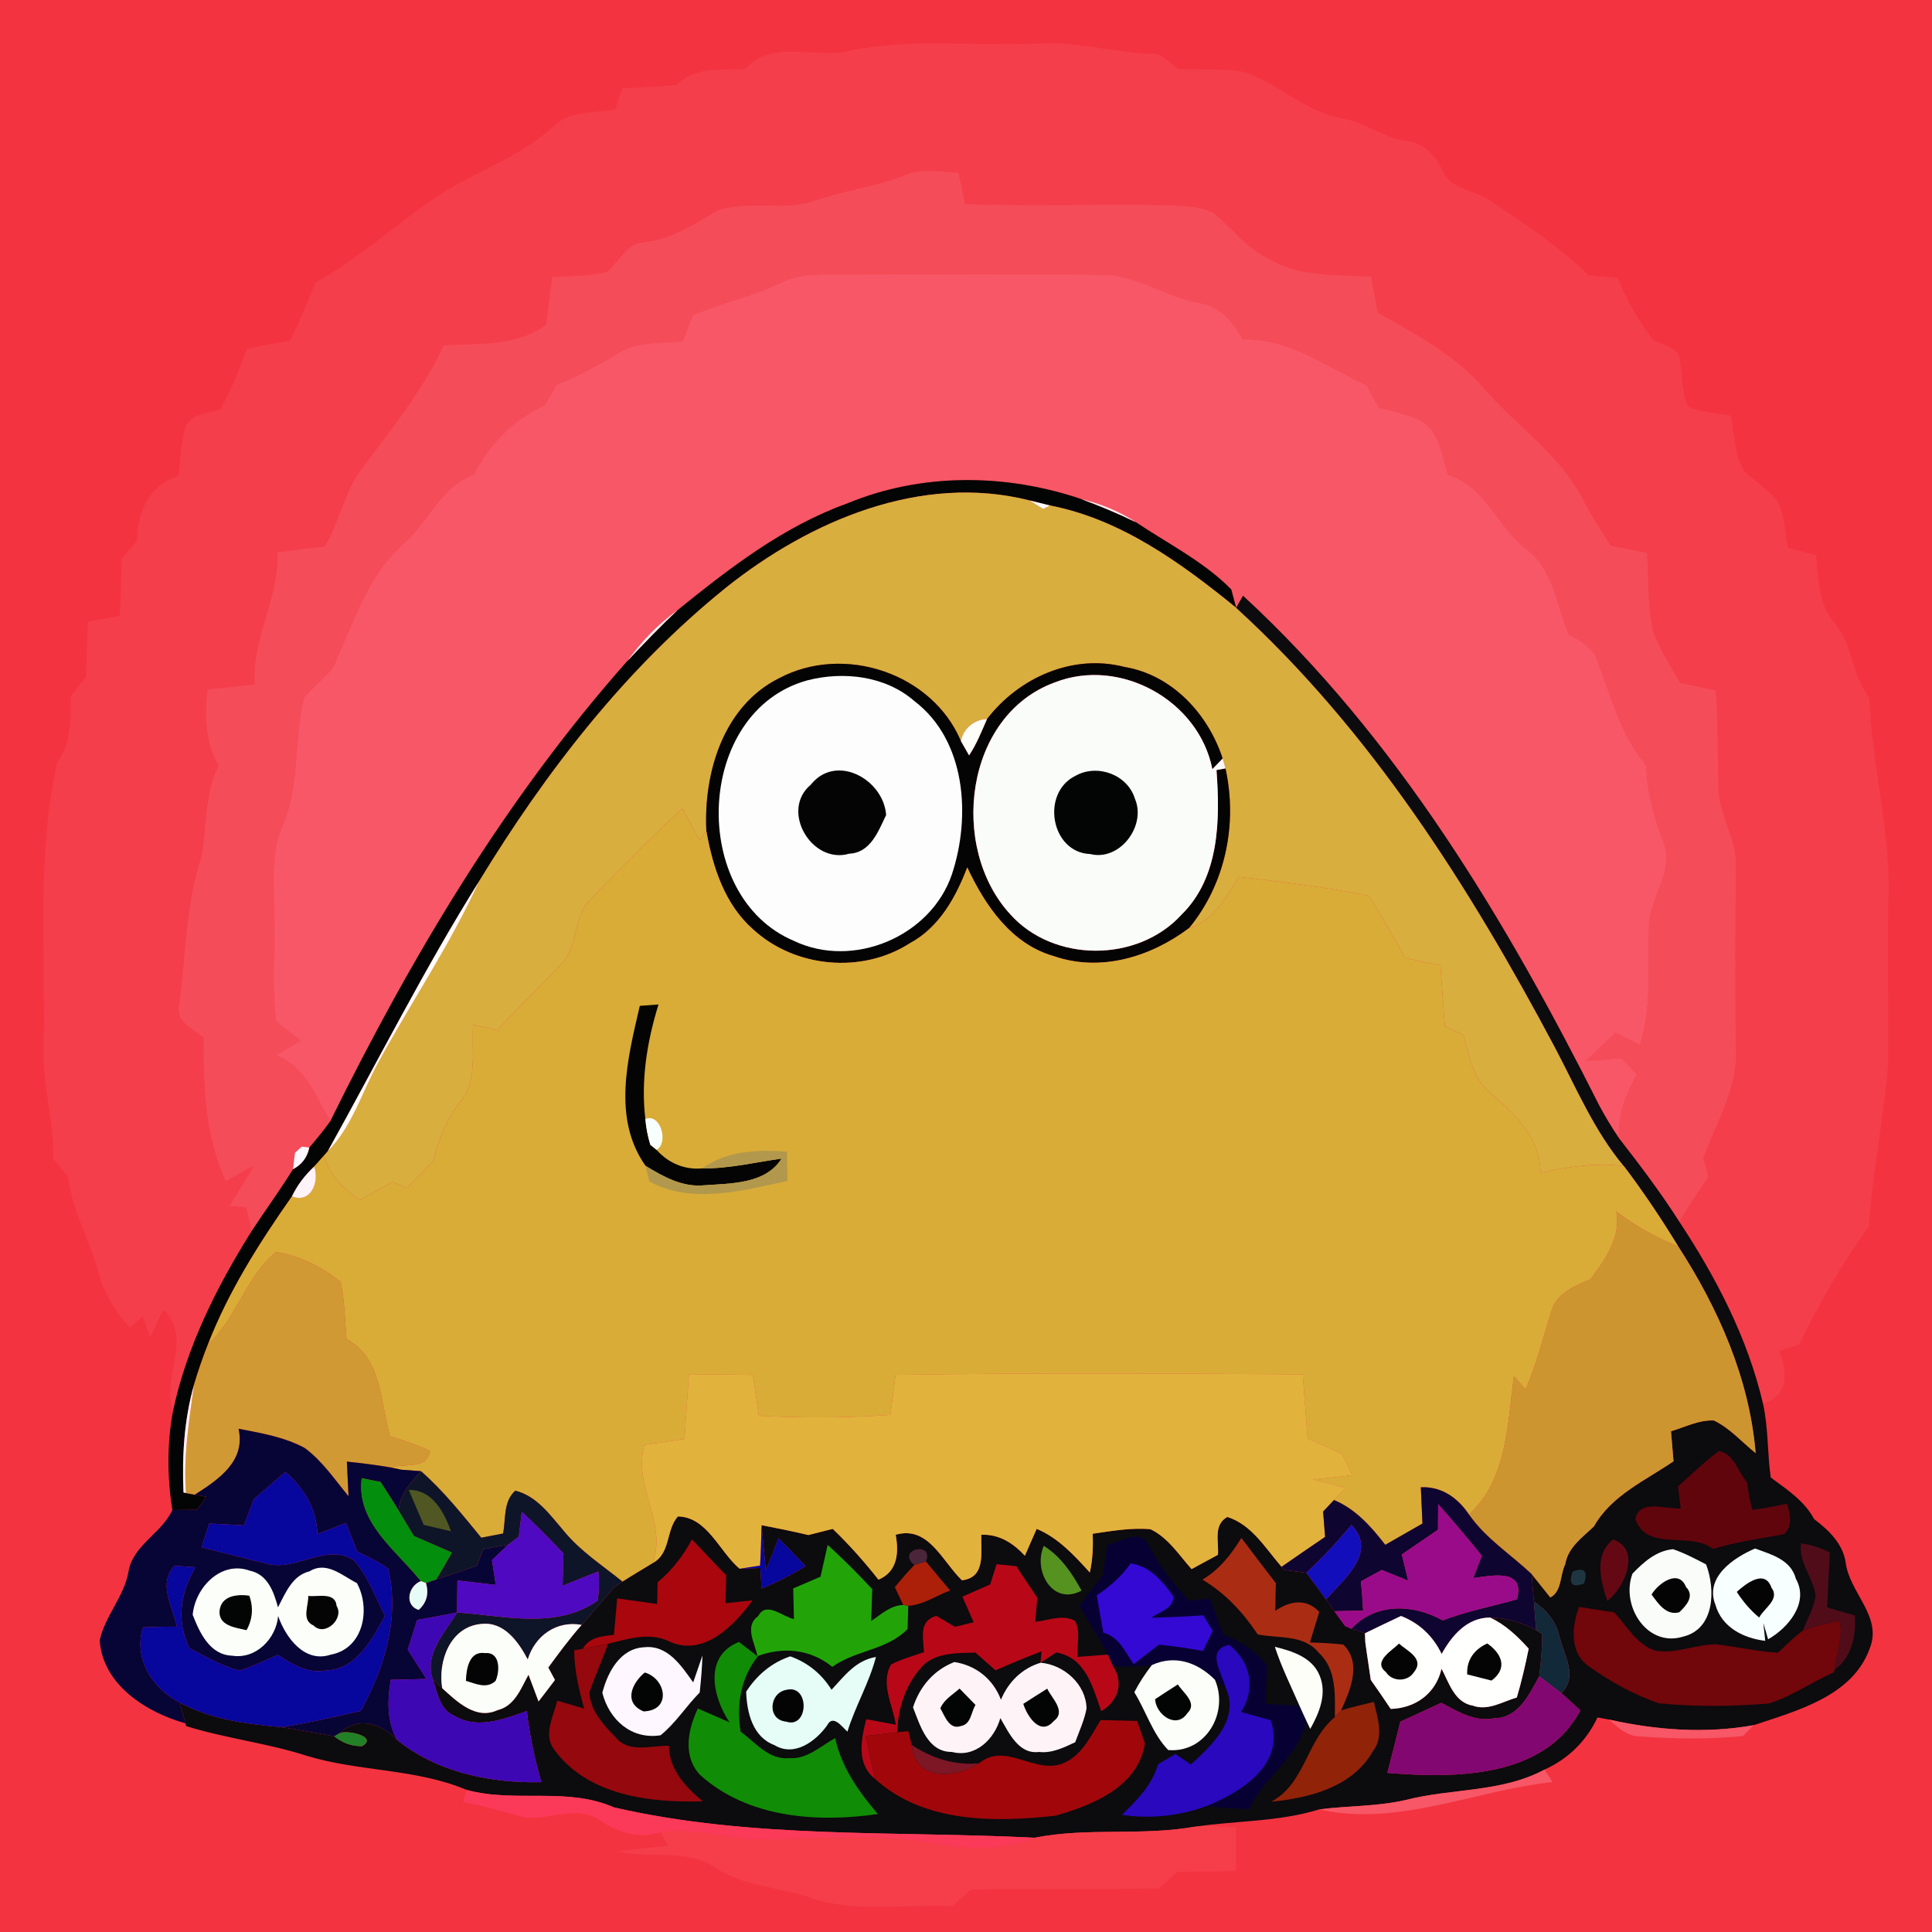 <?xml version="1.0" encoding="UTF-8"?>
<svg xmlns="http://www.w3.org/2000/svg" xmlns:xlink="http://www.w3.org/1999/xlink" width="225pt" height="225pt" viewBox="0 0 225 225" version="1.1">
<g id="surface1">
<rect x="0" y="0" width="225" height="225" style="fill:rgb(95.702%,19.994%,25.098%);fill-opacity:1;stroke:none;"/>
<path style=" stroke:none;fill-rule:nonzero;fill:rgb(96.094%,24.315%,29.417%);fill-opacity:1;" d="M 99 5.91 C 106.238 4.41 113.641 5.43 120.969 5.078 C 125.371 4.789 129.641 6.109 134.02 6.27 C 135.379 6.141 136.219 7.352 137.199 8.039 C 139.762 8.16 142.359 7.93 144.891 8.379 C 148.82 9.75 151.949 12.891 156.078 13.75 C 158.859 14.172 161.109 16.039 163.891 16.441 C 165.898 16.648 167.25 18.238 168.059 19.961 C 168.98 22.172 171.801 22.078 173.551 23.371 C 177.531 26.031 181.539 28.699 185 32.031 C 186.129 32.141 187.262 32.27 188.391 32.391 C 189.422 34.941 190.809 37.328 192.461 39.52 C 193.441 40.148 194.891 40.309 195.52 41.379 C 196.012 43.34 195.691 45.539 196.629 47.371 C 198.18 48.078 199.93 48.102 201.59 48.41 C 201.98 50.559 201.961 52.898 203.102 54.828 C 204.289 55.988 205.719 56.891 206.84 58.129 C 207.91 59.801 207.828 61.891 208.219 63.781 C 209.309 64.07 210.398 64.371 211.5 64.672 C 211.77 67.32 211.691 70.219 213.52 72.371 C 215.762 74.922 215.602 78.578 217.691 81.219 C 217.988 89.199 220.281 97.02 219.91 105.039 C 219.801 111.352 219.949 117.66 219.891 123.969 C 219.352 130.289 218.102 136.531 217.629 142.859 C 214.52 147.168 211.852 151.77 209.551 156.57 C 208.961 156.77 207.77 157.16 207.18 157.359 C 208.262 159.75 208.27 162.582 205.32 163.48 C 203.539 155.832 199.859 148.77 195.559 142.262 C 196.648 140.5 197.77 138.762 198.961 137.059 C 198.82 136.512 198.531 135.41 198.379 134.859 C 199.871 130.648 202.461 126.629 202.16 122 C 202.051 114.98 202.102 107.969 202.16 100.949 C 202.301 97.809 200.281 95.109 200.141 92.02 C 200.012 88.148 200.121 84.27 199.82 80.41 C 198.441 80.121 197.059 79.828 195.691 79.539 C 194.602 77.602 193.352 75.738 192.559 73.66 C 191.859 70.621 192.02 67.469 191.82 64.379 C 190.41 64.102 188.988 63.82 187.578 63.551 C 186.551 61.941 185.539 60.328 184.609 58.66 C 181.988 53.129 176.711 49.699 172.789 45.191 C 169.441 41.301 164.859 38.898 160.461 36.422 C 160.199 35.02 159.941 33.609 159.68 32.211 C 155.691 31.969 151.41 32.301 147.84 30.18 C 145.211 28.949 143.5 26.531 141.27 24.77 C 139.648 23.949 137.762 24.031 136 23.891 C 128.129 23.719 120.27 24.051 112.398 23.75 C 112.141 22.539 111.879 21.328 111.629 20.109 C 109.52 20.051 107.301 19.512 105.301 20.43 C 101.859 21.789 98.16 22.191 94.68 23.43 C 91.059 24.621 87.051 23.238 83.48 24.551 C 80.809 26.109 78.211 27.871 75.051 28.199 C 72.961 28.289 72.129 30.441 70.719 31.641 C 68.629 32.191 66.43 32.129 64.289 32.27 C 64.051 34.121 63.82 35.969 63.609 37.82 C 60.129 40.352 55.73 39.98 51.66 40.211 C 49.301 45.371 45.699 49.801 42.332 54.32 C 40.121 57.051 39.602 60.66 37.82 63.641 C 35.98 63.852 34.141 64.078 32.301 64.328 C 32.52 69.672 29.281 74.352 29.668 79.711 C 27.82 79.898 25.98 80.09 24.141 80.281 C 23.871 83.309 23.832 86.461 25.469 89.16 C 23.77 92.461 24.109 96.211 23.461 99.75 C 21.59 105.309 21.641 111.262 20.859 117.031 C 20.43 119.039 22.469 119.809 23.711 120.852 C 23.648 126.539 23.891 132.301 26.27 137.57 C 27.391 136.961 28.488 136.332 29.602 135.711 C 28.641 137.301 27.68 138.879 26.719 140.469 C 27.211 140.5 28.168 140.57 28.66 140.609 C 28.82 141.301 29.148 142.68 29.309 143.371 C 25.238 149.859 21.738 156.82 20.141 164.371 C 18.75 160.418 22.52 155.91 19.02 152.52 C 18.5 153.59 17.98 154.668 17.469 155.75 C 17.191 154.898 16.918 154.059 16.648 153.23 C 16.148 153.691 15.66 154.16 15.16 154.641 C 13.539 152.77 12.102 150.719 11.5 148.281 C 10.469 144.48 8.391 141 7.93 137.039 C 7.352 136.332 6.762 135.629 6.18 134.93 C 6.332 130.59 4.93 126.391 5.082 122.059 C 5.34 110.961 4.219 99.648 6.668 88.75 C 8.379 86.551 8.18 83.73 8.23 81.102 C 8.82 80.352 9.418 79.602 10.012 78.859 C 10.09 76.699 10.16 74.551 10.23 72.398 C 11.469 72.18 12.699 71.961 13.93 71.738 C 14.051 69.531 14.129 67.309 14.18 65.09 C 14.781 64.371 15.391 63.648 15.988 62.93 C 15.949 59.699 17.43 56.379 20.781 55.461 C 21.031 53.52 21.02 51.52 21.648 49.648 C 22.32 48.059 24.34 48.219 25.699 47.641 C 26.918 45.391 27.91 43.031 28.75 40.621 C 30.441 40.281 32.121 39.961 33.809 39.648 C 34.871 37.43 35.832 35.172 36.762 32.891 C 42.25 29.898 46.77 25.43 52.07 22.141 C 56.289 19.672 61.012 17.949 64.641 14.559 C 66.512 12.809 69.301 13.199 71.641 12.77 C 71.852 12.16 72.262 10.922 72.461 10.301 C 74.582 10.199 76.691 10.078 78.801 9.91 C 80.898 7.699 84.012 8.18 86.781 8.039 C 89.91 4.488 94.961 6.93 99 5.91 "/>
<path style=" stroke:none;fill-rule:nonzero;fill:rgb(96.094%,29.81%,34.911%);fill-opacity:1;" d="M 94.68 23.43 C 98.16 22.191 101.859 21.789 105.301 20.43 C 107.301 19.512 109.52 20.051 111.629 20.109 C 111.879 21.328 112.141 22.539 112.398 23.75 C 120.27 24.051 128.129 23.719 136 23.891 C 137.762 24.031 139.648 23.949 141.27 24.77 C 143.5 26.531 145.211 28.949 147.84 30.18 C 151.41 32.301 155.691 31.969 159.68 32.211 C 159.941 33.609 160.199 35.02 160.461 36.422 C 164.859 38.898 169.441 41.301 172.789 45.191 C 176.711 49.699 181.988 53.129 184.609 58.66 C 185.539 60.328 186.551 61.941 187.578 63.551 C 188.988 63.82 190.41 64.102 191.82 64.379 C 192.02 67.469 191.859 70.621 192.559 73.66 C 193.352 75.738 194.602 77.602 195.691 79.539 C 197.059 79.828 198.441 80.121 199.82 80.41 C 200.121 84.27 200.012 88.148 200.141 92.02 C 200.281 95.109 202.301 97.809 202.16 100.949 C 202.102 107.969 202.051 114.98 202.16 122 C 202.461 126.629 199.871 130.648 198.379 134.859 C 198.531 135.41 198.82 136.512 198.961 137.059 C 197.77 138.762 196.648 140.5 195.559 142.262 C 193.41 138.891 191 135.711 188.551 132.559 C 188.398 129.879 189.371 127.398 190.641 125.102 C 190.031 124.48 189.422 123.859 188.82 123.238 C 187.441 123.352 186.059 123.461 184.68 123.57 C 185.82 122.469 186.98 121.379 188.121 120.281 C 189.07 120.762 190.02 121.23 190.98 121.711 C 192.41 117.262 191.898 112.578 192.039 107.988 C 192.039 104.57 195.09 101.488 193.719 98.039 C 192.609 95.18 191.801 92.219 191.73 89.141 C 188.73 85.648 187.691 81.148 186.039 76.98 C 185.559 75.379 184.039 74.621 182.711 73.871 C 181.301 70.57 180.969 66.461 177.969 64.121 C 174.441 61.539 173.09 56.66 168.641 55.301 C 167.891 53.199 167.77 50.559 165.781 49.18 C 164.199 48.23 162.328 47.969 160.59 47.461 C 160.102 46.578 159.621 45.711 159.129 44.828 C 154.43 42.738 150.16 39.328 144.73 39.531 C 143.609 37.531 142.121 35.609 139.691 35.281 C 135.641 34.59 132.16 31.801 127.949 31.988 C 118.309 31.859 108.66 31.969 99.012 31.961 C 96.309 32.031 93.418 31.648 90.93 32.93 C 87.648 34.539 84.051 35.27 80.691 36.691 C 80.301 37.699 79.898 38.719 79.5 39.738 C 76.988 40 74.25 39.699 72.031 41.102 C 69.719 42.5 67.352 43.801 64.832 44.781 C 64.359 45.602 63.891 46.422 63.41 47.23 C 59.789 48.828 57 51.719 55.199 55.219 C 51.461 56.66 49.98 60.531 47.219 63.109 C 42.789 66.871 41.102 72.691 38.75 77.789 C 37.73 79.012 36.469 79.988 35.43 81.191 C 34.16 86.02 34.949 91.238 32.988 95.922 C 31.371 99.422 31.988 103.34 31.918 107.07 C 32.012 111.012 31.629 114.988 32.16 118.91 C 33.059 119.738 34.051 120.449 35.031 121.18 C 34.059 121.75 33.102 122.34 32.141 122.922 C 35.531 124.121 36.75 127.738 38.48 130.551 C 37.719 131.621 36.879 132.641 36.02 133.641 L 35.141 133.531 L 34.352 134.25 C 34.289 134.73 34.18 135.691 34.121 136.168 C 32.602 138.621 30.898 140.949 29.309 143.371 C 29.148 142.68 28.82 141.301 28.66 140.609 C 28.168 140.57 27.211 140.5 26.719 140.469 C 27.68 138.879 28.641 137.301 29.602 135.711 C 28.488 136.332 27.391 136.961 26.27 137.57 C 23.891 132.301 23.648 126.539 23.711 120.852 C 22.469 119.809 20.43 119.039 20.859 117.031 C 21.641 111.262 21.59 105.309 23.461 99.75 C 24.109 96.211 23.77 92.461 25.469 89.16 C 23.832 86.461 23.871 83.309 24.141 80.281 C 25.98 80.09 27.82 79.898 29.668 79.711 C 29.281 74.352 32.52 69.672 32.301 64.328 C 34.141 64.078 35.98 63.852 37.82 63.641 C 39.602 60.66 40.121 57.051 42.332 54.32 C 45.699 49.801 49.301 45.371 51.66 40.211 C 55.73 39.98 60.129 40.352 63.609 37.82 C 63.82 35.969 64.051 34.121 64.289 32.27 C 66.43 32.129 68.629 32.191 70.719 31.641 C 72.129 30.441 72.961 28.289 75.051 28.199 C 78.211 27.871 80.809 26.109 83.48 24.551 C 87.051 23.238 91.059 24.621 94.68 23.43 "/>
<path style=" stroke:none;fill-rule:nonzero;fill:rgb(96.875%,34.105%,39.989%);fill-opacity:1;" d="M 90.93 32.93 C 93.418 31.648 96.309 32.031 99.012 31.961 C 108.66 31.969 118.309 31.859 127.949 31.988 C 132.16 31.801 135.641 34.59 139.691 35.281 C 142.121 35.609 143.609 37.531 144.73 39.531 C 150.16 39.328 154.43 42.738 159.129 44.828 C 159.621 45.711 160.102 46.578 160.59 47.461 C 162.328 47.969 164.199 48.23 165.781 49.18 C 167.77 50.559 167.891 53.199 168.641 55.301 C 173.09 56.66 174.441 61.539 177.969 64.121 C 180.969 66.461 181.301 70.57 182.711 73.871 C 184.039 74.621 185.559 75.379 186.039 76.98 C 187.691 81.148 188.73 85.648 191.73 89.141 C 191.801 92.219 192.609 95.18 193.719 98.039 C 195.09 101.488 192.039 104.57 192.039 107.988 C 191.898 112.578 192.41 117.262 190.98 121.711 C 190.02 121.23 189.07 120.762 188.121 120.281 C 186.98 121.379 185.82 122.469 184.68 123.57 C 186.059 123.461 187.441 123.352 188.82 123.238 C 189.422 123.859 190.031 124.48 190.641 125.102 C 189.371 127.398 188.398 129.879 188.551 132.559 C 187.719 131.332 186.949 130.059 186.25 128.75 C 175.371 107.148 162.699 85.91 144.762 69.379 L 143.961 70.781 C 143.82 70.25 143.531 69.172 143.391 68.641 C 140.191 65.398 136.051 63.34 132.309 60.828 C 130.359 59.531 128.16 58.66 125.891 58.109 C 117.09 55.129 107.281 55.051 98.648 58.641 C 91.238 61.301 84.969 66.16 78.918 71.051 C 76.629 72.68 74.691 74.719 73.051 76.988 C 58.891 92.961 47.879 111.449 38.48 130.551 C 36.75 127.738 35.531 124.121 32.141 122.922 C 33.102 122.34 34.059 121.75 35.031 121.18 C 34.051 120.449 33.059 119.738 32.16 118.91 C 31.629 114.988 32.012 111.012 31.918 107.07 C 31.988 103.34 31.371 99.422 32.988 95.922 C 34.949 91.238 34.16 86.02 35.43 81.191 C 36.469 79.988 37.73 79.012 38.75 77.789 C 41.102 72.691 42.789 66.871 47.219 63.109 C 49.98 60.531 51.461 56.66 55.199 55.219 C 57 51.719 59.789 48.828 63.41 47.23 C 63.891 46.422 64.359 45.602 64.832 44.781 C 67.352 43.801 69.719 42.5 72.031 41.102 C 74.25 39.699 76.988 40 79.5 39.738 C 79.898 38.719 80.301 37.699 80.691 36.691 C 84.051 35.27 87.648 34.539 90.93 32.93 "/>
<path style=" stroke:none;fill-rule:nonzero;fill:rgb(1.178%,1.961%,1.567%);fill-opacity:1;" d="M 98.648 58.641 C 107.281 55.051 117.09 55.129 125.891 58.109 C 128.07 58.91 130.219 59.809 132.309 60.828 C 136.051 63.34 140.191 65.398 143.391 68.641 C 143.531 69.172 143.82 70.25 143.961 70.781 C 137.559 65.57 130.559 60.48 122.289 58.871 C 121.699 58.719 120.5 58.43 119.898 58.281 C 107.289 55.09 94.309 60.648 84.539 68.449 C 72.879 77.84 63.559 89.898 55.801 102.629 C 49.418 112.828 44.012 123.578 38.168 134.082 L 37.691 134.621 C 37.418 134.93 36.859 135.551 36.59 135.859 C 35.52 136.852 34.629 138.012 34 139.332 C 30.199 144.75 26.621 150.391 24.211 156.59 C 23.609 158.121 23.07 159.668 22.602 161.25 C 21.441 165.332 21.191 169.59 21.371 173.809 L 21.66 173.879 L 22.691 174.07 L 24.051 174.32 C 23.77 174.699 23.211 175.449 22.93 175.832 C 22.211 175.832 20.781 175.852 20.07 175.859 C 19.48 172.059 19.43 168.16 20.141 164.371 C 21.738 156.82 25.238 149.859 29.309 143.371 C 30.898 140.949 32.602 138.621 34.121 136.168 C 35.16 135.621 35.789 134.781 36.02 133.641 C 36.879 132.641 37.719 131.621 38.48 130.551 C 47.879 111.449 58.891 92.961 73.051 76.988 C 74.961 74.969 76.891 72.949 78.918 71.051 C 84.969 66.16 91.238 61.301 98.648 58.641 "/>
<path style=" stroke:none;fill-rule:nonzero;fill:rgb(84.764%,68.164%,24.706%);fill-opacity:1;" d="M 84.539 68.449 C 94.309 60.648 107.289 55.09 119.898 58.281 C 120.301 58.531 121.09 59.02 121.48 59.27 L 122.289 58.871 C 130.559 60.48 137.559 65.57 143.961 70.781 C 159.68 85.121 171.191 103.352 181.102 122 C 183.59 126.711 185.672 131.699 189.129 135.82 C 185.859 135.359 182.59 135.898 179.398 136.582 C 179.398 132.512 176.422 129.77 173.602 127.301 C 171.5 125.66 171.109 122.93 170.43 120.539 C 169.879 120.281 168.801 119.77 168.262 119.512 C 168.078 117.148 167.922 114.801 167.75 112.441 C 166.379 112.148 165.02 111.859 163.648 111.57 C 162.309 109.121 160.898 106.711 159.43 104.328 C 154.43 103.32 149.359 102.711 144.301 102.121 C 142.781 104.48 141.391 107.27 138.461 108.102 C 142.711 102.949 144.148 95.98 142.719 89.488 C 142.641 89.199 142.469 88.629 142.391 88.34 C 140.699 83.148 136.512 78.602 130.961 77.672 C 124.922 76.109 118.648 78.922 114.949 83.738 C 113.48 83.762 112.172 84.852 111.91 86.309 C 108.57 78.391 98.301 74.988 90.77 78.969 C 84.25 82.191 81.93 89.98 82.262 96.781 C 82.059 97.039 81.641 97.57 81.441 97.84 C 80.781 96.609 80.121 95.391 79.469 94.16 C 75.789 97.578 72.25 101.148 68.762 104.77 C 66.641 106.82 67.418 110.352 65.27 112.371 C 62.871 114.941 60.301 117.359 57.941 119.98 C 56.988 119.762 56.051 119.539 55.102 119.32 C 54.879 122.379 55.691 125.918 53.531 128.449 C 51.961 130.441 51.051 132.801 50.441 135.238 C 49.43 136.281 48.41 137.32 47.391 138.352 C 46.809 138.121 46.238 137.891 45.68 137.66 C 44.43 138.352 43.191 139.051 41.949 139.762 C 39.988 138.539 38.418 136.84 37.691 134.621 L 38.168 134.082 C 41.059 131.18 42.168 127.129 44.109 123.641 C 47.961 116.609 52.488 109.941 55.801 102.629 C 63.559 89.898 72.879 77.84 84.539 68.449 "/>
<path style=" stroke:none;fill-rule:nonzero;fill:rgb(99.609%,99.609%,97.264%);fill-opacity:1;" d="M 119.898 58.281 C 120.5 58.43 121.699 58.719 122.289 58.871 L 121.48 59.27 C 121.09 59.02 120.301 58.531 119.898 58.281 "/>
<path style=" stroke:none;fill-rule:nonzero;fill:rgb(99.609%,95.312%,96.875%);fill-opacity:1;" d="M 125.891 58.109 C 128.16 58.66 130.359 59.531 132.309 60.828 C 130.219 59.809 128.07 58.91 125.891 58.109 "/>
<path style=" stroke:none;fill-rule:nonzero;fill:rgb(4.704%,4.315%,5.489%);fill-opacity:1;" d="M 143.961 70.781 L 144.762 69.379 C 162.699 85.91 175.371 107.148 186.25 128.75 C 186.949 130.059 187.719 131.332 188.551 132.559 C 191 135.711 193.41 138.891 195.559 142.262 C 199.859 148.77 203.539 155.832 205.32 163.48 C 205.949 166.301 205.82 169.219 206.219 172.07 C 208.102 173.469 210.129 174.77 211.27 176.91 C 212.969 178.199 214.621 179.762 214.949 181.988 C 215.391 185.488 219.23 188.23 217.762 191.941 C 215.781 197.531 209.301 199.219 204.25 200.91 C 198.648 201.918 192.922 201.5 187.398 200.262 C 187.059 200.199 186.379 200.082 186.039 200.012 C 184.789 202.73 182.609 204.859 179.879 206.082 C 174.891 208.77 169.078 208.25 163.73 209.621 C 160.422 210.391 157 210.289 153.641 210.719 C 148.898 212.191 143.922 212.02 139.059 212.75 C 132.922 213.832 126.629 212.801 120.5 214.02 C 104.148 213.199 87.551 214.18 71.5 210.488 C 66.039 208.07 59.969 210 54.34 208.449 C 48.371 205.93 41.77 206.352 35.629 204.449 C 31.059 202.988 26.262 202.449 21.68 201.02 L 21.59 200.699 C 21.441 200.102 21.121 198.891 20.961 198.289 C 24.59 200.262 28.738 200.789 32.789 201.141 C 34.852 201.449 36.879 201.852 38.93 202.211 C 39.891 202.988 40.969 203.379 42.168 203.359 C 44.102 202.25 40.418 201.418 39.551 201.852 C 41.719 199.809 44.379 200.73 46.238 202.621 C 50.91 206.41 57.148 207.691 63.051 207.551 C 62.262 204.84 61.668 202.07 61.359 199.27 C 58.719 200.18 55.648 201.43 53 199.859 C 51.23 199.199 50.949 197.141 50.41 195.602 L 51.5 196.609 C 53.219 198.16 55.41 200.332 57.941 199.16 C 59.949 198.68 60.66 196.641 61.551 195.031 C 61.941 196.07 62.332 197.109 62.719 198.148 C 63.199 197.531 64.16 196.281 64.629 195.648 C 64.441 195.289 64.051 194.559 63.852 194.199 C 65.09 192.512 66.34 190.809 67.738 189.238 C 69.02 187.82 70.238 186.332 71.52 184.891 L 72.488 184.191 C 73.66 183.441 74.859 182.738 76.039 182.02 C 78.129 180.879 77.539 178.16 78.949 176.602 C 82.379 176.668 83.781 180.719 86.141 182.699 C 86.738 182.668 87.961 182.621 88.559 182.602 C 88.59 183.199 88.648 184.41 88.68 185.012 C 90.469 184.289 92.18 183.398 93.82 182.391 C 92.781 181.289 91.73 180.211 90.668 179.141 C 90.199 180.391 89.699 181.641 89.18 182.871 C 89.031 181.121 88.859 179.371 88.691 177.621 C 90.52 177.969 92.34 178.34 94.148 178.77 C 95.102 178.531 96.039 178.289 96.98 178.051 C 98.898 179.891 100.66 181.879 102.309 183.969 C 104.531 183.02 104.699 180.84 104.309 178.738 C 108.148 177.629 109.738 181.859 112.031 184.039 C 114.84 183.711 114.211 180.789 114.281 178.738 C 116.352 178.648 118 179.711 119.359 181.18 C 119.809 180.129 120.27 179.09 120.73 178.051 C 123.262 179.102 125.109 181.148 126.922 183.129 C 127.25 181.648 127.32 180.129 127.25 178.621 C 129.422 178.301 131.73 177.891 133.98 178.09 C 136.039 179.07 137.301 181.09 138.77 182.738 C 139.789 182.18 140.82 181.629 141.84 181.07 C 141.961 179.531 141.27 177.582 142.941 176.66 C 145.809 177.582 147.379 180.32 149.25 182.469 L 149.602 182.84 C 150.23 182.918 151.512 183.082 152.141 183.168 C 152.922 184.191 153.68 185.219 154.43 186.27 C 154.762 186.719 155.078 187.18 155.398 187.641 C 155.711 188.07 156.34 188.941 156.66 189.371 C 156.84 189.449 157.199 189.602 157.379 189.68 L 158.961 190.211 L 159 191.238 C 159.191 192.711 159.441 194.168 159.641 195.641 C 160.43 196.75 161.199 197.879 161.961 199.02 C 164.852 198.941 167.23 197.211 167.879 194.34 C 168.77 195.988 169.379 198.27 171.531 198.641 C 173.301 199.281 174.988 198.168 176.648 197.691 C 177.199 195.82 177.648 193.91 178.031 192 C 176.73 190.559 175.309 189.199 173.531 188.379 C 175.422 188.43 177.25 188.941 178.898 189.852 L 179.609 190.301 C 179.602 191.949 179.461 193.59 179.262 195.219 C 178.09 197.309 176.852 200.07 174.051 200.102 C 171.781 200.59 169.762 199.32 167.852 198.309 C 166.262 199.039 164.672 199.781 163.078 200.512 C 162.59 202.5 162.09 204.48 161.57 206.469 C 169.379 207.109 179.82 207.141 184.051 199.191 C 183.32 198.512 182.578 197.84 181.828 197.18 C 183.809 195.281 182.141 192.738 181.621 190.609 C 181.219 188.852 180.148 187.5 178.641 186.531 C 178.539 185.461 178.461 184.391 178.379 183.32 C 178.922 184 180.012 185.359 180.551 186.039 C 181.922 185.32 181.66 183.398 182.289 182.168 C 182.602 180.199 184.301 179.039 185.629 177.762 C 187.672 174.141 191.609 172.43 194.898 170.18 C 194.801 169.012 194.699 167.84 194.602 166.68 C 196.238 166.211 197.852 165.34 199.602 165.43 C 201.469 166.32 202.859 167.941 204.461 169.23 C 203.738 160.531 200.121 152.379 195.43 145.129 C 193.48 141.93 191.391 138.809 189.129 135.82 C 185.672 131.699 183.59 126.711 181.102 122 C 171.191 103.352 159.68 85.121 143.961 70.781 "/>
<path style=" stroke:none;fill-rule:nonzero;fill:rgb(99.609%,95.312%,96.875%);fill-opacity:1;" d="M 73.051 76.988 C 74.691 74.719 76.629 72.68 78.918 71.051 C 76.891 72.949 74.961 74.969 73.051 76.988 "/>
<path style=" stroke:none;fill-rule:nonzero;fill:rgb(1.567%,1.567%,1.567%);fill-opacity:1;" d="M 90.77 78.969 C 98.301 74.988 108.57 78.391 111.91 86.309 C 112.148 86.719 112.621 87.551 112.859 87.969 C 113.738 86.66 114.309 85.18 114.949 83.738 C 118.648 78.922 124.922 76.109 130.961 77.672 C 136.512 78.602 140.699 83.148 142.391 88.34 C 142.09 88.648 141.488 89.27 141.191 89.578 C 139.621 81.578 130.461 76.5 122.852 79.469 C 112.309 83.309 110.512 98.699 117.641 106.461 C 122.672 112.121 132.469 112.121 137.57 106.551 C 142.039 102.191 142.102 95.48 141.672 89.68 C 141.93 89.629 142.461 89.539 142.719 89.488 C 144.148 95.98 142.711 102.949 138.461 108.102 C 134.012 111.441 128.191 113.238 122.75 111.359 C 117.781 109.961 114.719 105.449 112.648 101.02 C 111.309 104.52 109.379 108.012 105.961 109.852 C 100.371 113.441 92.59 112.719 87.711 108.238 C 84.41 105.34 83 100.98 82.262 96.781 C 81.93 89.98 84.25 82.191 90.77 78.969 "/>
<path style=" stroke:none;fill-rule:nonzero;fill:rgb(98.827%,99.219%,98.827%);fill-opacity:1;" d="M 94.039 79.23 C 98.25 78.148 103.121 78.711 106.48 81.641 C 112.531 86.238 113.078 95.129 110.859 101.828 C 108.398 109.078 99.359 112.871 92.469 109.578 C 80.18 104.398 80.898 82.828 94.039 79.23 "/>
<path style=" stroke:none;fill-rule:nonzero;fill:rgb(98.047%,98.827%,98.047%);fill-opacity:1;" d="M 122.852 79.469 C 130.461 76.5 139.621 81.578 141.191 89.578 C 141.488 89.27 142.09 88.648 142.391 88.34 C 142.469 88.629 142.641 89.199 142.719 89.488 C 142.461 89.539 141.93 89.629 141.672 89.68 C 142.102 95.48 142.039 102.191 137.57 106.551 C 132.469 112.121 122.672 112.121 117.641 106.461 C 110.512 98.699 112.309 83.309 122.852 79.469 "/>
<path style=" stroke:none;fill-rule:nonzero;fill:rgb(99.609%,99.609%,97.264%);fill-opacity:1;" d="M 111.91 86.309 C 112.172 84.852 113.48 83.762 114.949 83.738 C 114.309 85.18 113.738 86.66 112.859 87.969 C 112.621 87.551 112.148 86.719 111.91 86.309 "/>
<path style=" stroke:none;fill-rule:nonzero;fill:rgb(1.567%,1.567%,1.567%);fill-opacity:1;" d="M 94.418 91.391 C 97.359 87.691 102.891 90.75 103.199 94.91 C 102.289 96.801 101.391 99.309 98.898 99.422 C 94.539 100.699 90.82 94.41 94.418 91.391 "/>
<path style=" stroke:none;fill-rule:nonzero;fill:rgb(1.178%,1.961%,1.567%);fill-opacity:1;" d="M 125.27 90.34 C 127.801 88.93 131.309 90.199 132.172 93.02 C 133.531 96.172 130.41 100.328 126.969 99.461 C 122.379 99.301 121.172 92.328 125.27 90.34 "/>
<path style=" stroke:none;fill-rule:nonzero;fill:rgb(85.156%,67.381%,21.973%);fill-opacity:1;" d="M 68.762 104.77 C 72.25 101.148 75.789 97.578 79.469 94.16 C 80.121 95.391 80.781 96.609 81.441 97.84 C 81.641 97.57 82.059 97.039 82.262 96.781 C 83 100.98 84.41 105.34 87.711 108.238 C 92.59 112.719 100.371 113.441 105.961 109.852 C 109.379 108.012 111.309 104.52 112.648 101.02 C 114.719 105.449 117.781 109.961 122.75 111.359 C 128.191 113.238 134.012 111.441 138.461 108.102 C 141.391 107.27 142.781 104.48 144.301 102.121 C 149.359 102.711 154.43 103.32 159.43 104.328 C 160.898 106.711 162.309 109.121 163.648 111.57 C 165.02 111.859 166.379 112.148 167.75 112.441 C 167.922 114.801 168.078 117.148 168.262 119.512 C 168.801 119.77 169.879 120.281 170.43 120.539 C 171.109 122.93 171.5 125.66 173.602 127.301 C 176.422 129.77 179.398 132.512 179.398 136.582 C 182.59 135.898 185.859 135.359 189.129 135.82 C 191.391 138.809 193.48 141.93 195.43 145.129 C 192.852 144.129 190.43 142.762 188.238 141.082 C 188.801 144.121 186.941 146.641 185.27 148.949 C 183.5 149.762 181.328 150.539 180.711 152.609 C 179.711 155.68 178.98 158.84 177.68 161.809 C 177.34 161.43 176.641 160.66 176.301 160.27 C 175.57 165.82 175.52 172.309 171.078 176.379 C 169.789 174.461 167.891 173.082 165.469 173.211 C 165.531 174.621 165.59 176.02 165.66 177.43 C 164.211 178.25 162.77 179.082 161.328 179.91 C 159.699 177.801 157.879 175.738 155.352 174.691 C 155.801 174.219 156.25 173.762 156.711 173.289 C 155.449 172.961 154.191 172.629 152.941 172.301 C 154.461 172.129 155.98 171.961 157.5 171.801 C 157.102 170.98 156.711 170.16 156.309 169.34 C 154.961 168.73 153.621 168.121 152.281 167.52 C 152.09 165.031 151.91 162.539 151.719 160.059 C 135.922 159.961 120.102 159.879 104.301 160.121 C 104.102 161.668 103.891 163.219 103.699 164.781 C 98.602 165.121 93.488 165.16 88.379 164.879 C 88.148 163.289 87.918 161.711 87.68 160.129 C 85.199 160.082 82.719 160.051 80.23 160.039 C 80.059 162.559 79.891 165.07 79.719 167.582 C 78.16 167.82 76.602 168.051 75.039 168.281 C 73.691 173.082 77.699 177.281 76.039 182.02 C 74.859 182.738 73.66 183.441 72.488 184.191 C 70.16 182.309 67.609 180.668 65.699 178.34 C 64.082 176.469 62.551 174.238 60.012 173.602 C 58.59 174.859 58.918 176.898 58.59 178.59 C 57.961 178.711 56.691 178.961 56.051 179.082 C 53.84 176.391 51.66 173.641 49.031 171.332 C 48.461 171.289 47.309 171.199 46.738 171.16 L 45.488 170.898 C 46.969 170.41 49.781 171.168 50.082 168.98 C 48.582 168.281 47.012 167.75 45.43 167.27 C 44.262 163.32 44.512 158.129 40.352 155.969 C 40.168 153.738 40.129 151.488 39.68 149.301 C 37.52 147.539 34.898 146.25 32.141 145.809 C 28.621 148.73 27.551 153.512 24.211 156.59 C 26.621 150.391 30.199 144.75 34 139.332 C 36.23 140.211 37.23 137.602 36.59 135.859 C 36.859 135.551 37.418 134.93 37.691 134.621 C 38.418 136.84 39.988 138.539 41.949 139.762 C 43.191 139.051 44.43 138.352 45.68 137.66 C 46.238 137.891 46.809 138.121 47.391 138.352 C 48.41 137.32 49.43 136.281 50.441 135.238 C 51.051 132.801 51.961 130.441 53.531 128.449 C 55.691 125.918 54.879 122.379 55.102 119.32 C 56.051 119.539 56.988 119.762 57.941 119.98 C 60.301 117.359 62.871 114.941 65.27 112.371 C 67.418 110.352 66.641 106.82 68.762 104.77 "/>
<path style=" stroke:none;fill-rule:nonzero;fill:rgb(99.609%,99.609%,97.264%);fill-opacity:1;" d="M 38.168 134.082 C 44.012 123.578 49.418 112.828 55.801 102.629 C 52.488 109.941 47.961 116.609 44.109 123.641 C 42.168 127.129 41.059 131.18 38.168 134.082 "/>
<path style=" stroke:none;fill-rule:nonzero;fill:rgb(1.567%,1.567%,1.567%);fill-opacity:1;" d="M 74.512 117.141 C 75.051 117.102 76.148 117.02 76.691 116.98 C 75.352 121.289 74.621 125.82 75.16 130.332 C 75.238 131.34 75.441 132.34 75.738 133.32 C 75.918 133.469 76.281 133.762 76.461 133.91 C 77.82 135.441 79.719 136.262 81.781 136.07 C 84.898 136.109 87.941 135.359 91.02 134.93 C 89.148 137.918 85.109 137.809 82 138.039 C 79.48 138.289 77.238 137.031 75.18 135.77 C 71.262 130.238 73.109 123.191 74.512 117.141 "/>
<path style=" stroke:none;fill-rule:nonzero;fill:rgb(96.875%,100%,100%);fill-opacity:1;" d="M 75.16 130.332 C 76.879 129.559 77.93 133.051 76.461 133.91 C 76.281 133.762 75.918 133.469 75.738 133.32 C 75.441 132.34 75.238 131.34 75.16 130.332 "/>
<path style=" stroke:none;fill-rule:nonzero;fill:rgb(99.609%,96.875%,100%);fill-opacity:1;" d="M 34.352 134.25 L 35.141 133.531 L 36.02 133.641 C 35.789 134.781 35.16 135.621 34.121 136.168 C 34.18 135.691 34.289 134.73 34.352 134.25 "/>
<path style=" stroke:none;fill-rule:nonzero;fill:rgb(69.727%,59.569%,29.81%);fill-opacity:1;" d="M 81.781 136.07 C 84.629 133.988 88.27 133.879 91.648 134.121 C 91.668 135.25 91.691 136.391 91.719 137.539 C 86.539 138.641 80.539 140.301 75.629 137.59 C 75.52 137.129 75.289 136.219 75.18 135.77 C 77.238 137.031 79.48 138.289 82 138.039 C 85.109 137.809 89.148 137.918 91.02 134.93 C 87.941 135.359 84.898 136.109 81.781 136.07 "/>
<path style=" stroke:none;fill-rule:nonzero;fill:rgb(99.609%,95.312%,96.875%);fill-opacity:1;" d="M 34 139.332 C 34.629 138.012 35.52 136.852 36.59 135.859 C 37.23 137.602 36.23 140.211 34 139.332 "/>
<path style=" stroke:none;fill-rule:nonzero;fill:rgb(80.469%,58.397%,18.822%);fill-opacity:1;" d="M 188.238 141.082 C 190.43 142.762 192.852 144.129 195.43 145.129 C 200.121 152.379 203.738 160.531 204.461 169.23 C 202.859 167.941 201.469 166.32 199.602 165.43 C 197.852 165.34 196.238 166.211 194.602 166.68 C 194.699 167.84 194.801 169.012 194.898 170.18 C 191.609 172.43 187.672 174.141 185.629 177.762 C 184.301 179.039 182.602 180.199 182.289 182.168 C 181.66 183.398 181.922 185.32 180.551 186.039 C 180.012 185.359 178.922 184 178.379 183.32 C 175.93 181.012 173.031 179.18 171.078 176.379 C 175.52 172.309 175.57 165.82 176.301 160.27 C 176.641 160.66 177.34 161.43 177.68 161.809 C 178.98 158.84 179.711 155.68 180.711 152.609 C 181.328 150.539 183.5 149.762 185.27 148.949 C 186.941 146.641 188.801 144.121 188.238 141.082 "/>
<path style=" stroke:none;fill-rule:nonzero;fill:rgb(82.031%,59.959%,19.994%);fill-opacity:1;" d="M 24.211 156.59 C 27.551 153.512 28.621 148.73 32.141 145.809 C 34.898 146.25 37.52 147.539 39.68 149.301 C 40.129 151.488 40.168 153.738 40.352 155.969 C 44.512 158.129 44.262 163.32 45.43 167.27 C 47.012 167.75 48.582 168.281 50.082 168.98 C 49.781 171.168 46.969 170.41 45.488 170.898 C 43.801 170.602 42.102 170.398 40.398 170.219 C 40.449 171.23 40.539 173.238 40.59 174.25 C 38.98 172.309 37.551 170.16 35.5 168.641 C 33.121 167.352 30.41 166.898 27.781 166.391 C 28.629 170.18 25.469 172.289 22.691 174.07 L 21.66 173.879 C 21.34 169.641 22.02 165.43 22.602 161.25 C 23.07 159.668 23.609 158.121 24.211 156.59 "/>
<path style=" stroke:none;fill-rule:nonzero;fill:rgb(88.281%,70.117%,23.926%);fill-opacity:1;" d="M 80.23 160.039 C 82.719 160.051 85.199 160.082 87.68 160.129 C 87.918 161.711 88.148 163.289 88.379 164.879 C 93.488 165.16 98.602 165.121 103.699 164.781 C 103.891 163.219 104.102 161.668 104.301 160.121 C 120.102 159.879 135.922 159.961 151.719 160.059 C 151.91 162.539 152.09 165.031 152.281 167.52 C 153.621 168.121 154.961 168.73 156.309 169.34 C 156.711 170.16 157.102 170.98 157.5 171.801 C 155.98 171.961 154.461 172.129 152.941 172.301 C 154.191 172.629 155.449 172.961 156.711 173.289 C 156.25 173.762 155.801 174.219 155.352 174.691 C 155.039 175.031 154.41 175.699 154.09 176.039 C 154.148 176.781 154.262 178.25 154.32 178.988 C 152.629 180.148 150.93 181.289 149.25 182.469 C 147.379 180.32 145.809 177.582 142.941 176.66 C 141.27 177.582 141.961 179.531 141.84 181.07 C 140.82 181.629 139.789 182.18 138.77 182.738 C 137.301 181.09 136.039 179.07 133.98 178.09 C 131.73 177.891 129.422 178.301 127.25 178.621 C 127.32 180.129 127.25 181.648 126.922 183.129 C 125.109 181.148 123.262 179.102 120.73 178.051 C 120.27 179.09 119.809 180.129 119.359 181.18 C 118 179.711 116.352 178.648 114.281 178.738 C 114.211 180.789 114.84 183.711 112.031 184.039 C 109.738 181.859 108.148 177.629 104.309 178.738 C 104.699 180.84 104.531 183.02 102.309 183.969 C 100.66 181.879 98.898 179.891 96.98 178.051 C 96.039 178.289 95.102 178.531 94.148 178.77 C 92.34 178.34 90.52 177.969 88.691 177.621 C 88.648 179.191 88.621 180.762 88.52 182.332 C 87.918 182.418 86.73 182.609 86.141 182.699 C 83.781 180.719 82.379 176.668 78.949 176.602 C 77.539 178.16 78.129 180.879 76.039 182.02 C 77.699 177.281 73.691 173.082 75.039 168.281 C 76.602 168.051 78.16 167.82 79.719 167.582 C 79.891 165.07 80.059 162.559 80.23 160.039 "/>
<path style=" stroke:none;fill-rule:nonzero;fill:rgb(99.609%,95.312%,96.875%);fill-opacity:1;" d="M 21.371 173.809 C 21.191 169.59 21.441 165.332 22.602 161.25 C 22.02 165.43 21.34 169.641 21.66 173.879 L 21.371 173.809 "/>
<path style=" stroke:none;fill-rule:nonzero;fill:rgb(2.745%,1.961%,20.776%);fill-opacity:1;" d="M 27.781 166.391 C 30.41 166.898 33.121 167.352 35.5 168.641 C 37.551 170.16 38.98 172.309 40.59 174.25 C 40.539 173.238 40.449 171.23 40.398 170.219 C 42.102 170.398 43.801 170.602 45.488 170.898 L 46.738 171.16 C 47.309 171.199 48.461 171.289 49.031 171.332 C 47.84 172.648 46.539 174.02 46.43 175.91 C 45.75 174.789 45.031 173.691 44.32 172.59 C 43.77 172.48 42.68 172.262 42.129 172.148 C 41.449 177.32 46.168 180.539 49.012 184.141 C 47.57 184.68 47.031 186.93 48.762 187.488 C 49.691 186.648 49.969 185.602 49.602 184.352 L 50.832 183.93 C 52.391 183.41 53.961 182.891 55.52 182.352 C 55.711 181.871 56.102 180.91 56.289 180.418 C 57.012 180.289 58.461 180.02 59.18 179.891 C 58.711 180.34 57.77 181.238 57.301 181.691 C 57.41 182.41 57.629 183.859 57.738 184.582 C 56.25 184.398 54.762 184.23 53.27 184.059 C 53.262 185.301 53.25 186.551 53.23 187.789 C 51.68 188.102 50.129 188.391 48.582 188.66 C 48.219 189.809 47.852 190.961 47.488 192.121 C 48.211 193.25 48.941 194.379 49.66 195.52 C 48.281 195.582 46.891 195.609 45.512 195.629 C 45.109 197.988 45.039 200.461 46.238 202.621 C 44.379 200.73 41.719 199.809 39.551 201.852 L 38.93 202.211 C 36.879 201.852 34.852 201.449 32.789 201.141 C 35.891 200.648 38.961 199.949 42.012 199.25 C 44.801 194.23 46.559 188.398 45.219 182.711 C 44.121 181.859 42.832 181.309 41.59 180.691 C 41.168 179.582 40.73 178.461 40.289 177.359 C 39.18 177.789 38.082 178.219 36.969 178.66 C 36.871 175.738 35.418 173.301 33.23 171.43 C 32.012 172.48 30.789 173.531 29.57 174.582 C 29.18 175.602 28.801 176.629 28.418 177.648 C 27.059 177.582 25.711 177.5 24.359 177.43 C 24.141 178.121 23.711 179.512 23.488 180.199 C 25.988 180.832 28.48 181.488 31 182.082 C 34.449 183.109 37.969 179.582 41.23 181.719 C 42.879 183.59 43.711 185.988 44.832 188.168 C 43.352 190.891 41.559 194.379 38.031 194.531 C 35.898 194.961 34.051 193.852 32.359 192.719 C 30.891 193.379 29.43 194.07 27.891 194.551 C 25.809 194.051 23.969 192.91 22.082 191.961 C 20.488 188.809 21 185.469 22.77 182.52 C 21.961 182.461 21.141 182.41 20.332 182.352 C 18.34 184.418 20.141 187.141 20.602 189.441 C 19.289 189.43 17.98 189.488 16.66 189.52 C 15.5 193.141 17.762 196.668 20.961 198.289 C 21.121 198.891 21.441 200.102 21.59 200.699 C 17.051 199.418 11.969 196.238 11.609 191.039 C 12.23 188.18 14.449 185.961 14.961 183.039 C 15.48 179.93 18.809 178.609 20.07 175.859 C 20.781 175.852 22.211 175.832 22.93 175.832 C 23.211 175.449 23.77 174.699 24.051 174.32 L 22.691 174.07 C 25.469 172.289 28.629 170.18 27.781 166.391 "/>
<path style=" stroke:none;fill-rule:nonzero;fill:rgb(38.036%,1.961%,4.704%);fill-opacity:1;" d="M 195.422 173.109 C 196.988 171.719 198.488 170.238 200.18 168.988 C 201.941 169.289 202.422 171.449 203.469 172.648 C 203.602 173.73 203.801 174.789 204.059 175.84 C 205.422 175.68 206.762 175.398 208.102 175.129 C 208.488 176.301 208.809 177.691 207.781 178.66 C 205.02 179.219 202.199 179.531 199.512 180.391 C 196.809 178.289 191.82 180.762 190.461 176.93 C 190.859 174.531 194.07 175.781 195.73 175.68 C 195.629 174.82 195.52 173.969 195.422 173.109 "/>
<path style=" stroke:none;fill-rule:nonzero;fill:rgb(2.745%,2.353%,61.522%);fill-opacity:1;" d="M 29.57 174.582 C 30.789 173.531 32.012 172.48 33.23 171.43 C 35.418 173.301 36.871 175.738 36.969 178.66 C 38.082 178.219 39.18 177.789 40.289 177.359 C 40.73 178.461 41.168 179.582 41.59 180.691 C 42.832 181.309 44.121 181.859 45.219 182.711 C 46.559 188.398 44.801 194.23 42.012 199.25 C 38.961 199.949 35.891 200.648 32.789 201.141 C 28.738 200.789 24.59 200.262 20.961 198.289 C 17.762 196.668 15.5 193.141 16.66 189.52 C 17.98 189.488 19.289 189.43 20.602 189.441 C 20.141 187.141 18.34 184.418 20.332 182.352 C 21.141 182.41 21.961 182.461 22.77 182.52 C 21 185.469 20.488 188.809 22.082 191.961 C 23.969 192.91 25.809 194.051 27.891 194.551 C 29.43 194.07 30.891 193.379 32.359 192.719 C 34.051 193.852 35.898 194.961 38.031 194.531 C 41.559 194.379 43.352 190.891 44.832 188.168 C 43.711 185.988 42.879 183.59 41.23 181.719 C 37.969 179.582 34.449 183.109 31 182.082 C 28.48 181.488 25.988 180.832 23.488 180.199 C 23.711 179.512 24.141 178.121 24.359 177.43 C 25.711 177.5 27.059 177.582 28.418 177.648 C 28.801 176.629 29.18 175.602 29.57 174.582 "/>
<path style=" stroke:none;fill-rule:nonzero;fill:rgb(1.567%,55.664%,5.099%);fill-opacity:1;" d="M 42.129 172.148 C 42.68 172.262 43.77 172.48 44.32 172.59 C 45.031 173.691 45.75 174.789 46.43 175.91 C 47.02 176.898 47.609 177.879 48.211 178.871 C 49.691 179.512 51.168 180.148 52.648 180.801 C 52.059 181.859 51.449 182.898 50.832 183.93 L 49.602 184.352 L 49.012 184.141 C 46.168 180.539 41.449 177.32 42.129 172.148 "/>
<path style=" stroke:none;fill-rule:nonzero;fill:rgb(5.489%,8.228%,15.697%);fill-opacity:1;" d="M 49.031 171.332 C 51.66 173.641 53.84 176.391 56.051 179.082 C 56.691 178.961 57.961 178.711 58.59 178.59 C 58.918 176.898 58.59 174.859 60.012 173.602 C 62.551 174.238 64.082 176.469 65.699 178.34 C 67.609 180.668 70.16 182.309 72.488 184.191 L 71.52 184.891 C 70.238 186.332 69.02 187.82 67.738 189.238 C 64.82 188.699 62.309 190.488 61.461 193.262 C 60.371 191.199 58.691 188.801 56.02 189.129 C 52.418 189.461 50.98 193.48 51.5 196.609 L 50.41 195.602 C 49.352 192.621 51.84 190.148 53.23 187.789 C 58.668 188.148 64.73 189.809 69.59 186.418 C 69.781 185.301 69.809 184.16 69.68 183.012 C 68.289 183.551 66.91 184.121 65.52 184.68 C 65.551 183.43 65.582 182.168 65.621 180.918 C 64.059 179.25 62.449 177.621 60.77 176.07 C 60.68 176.789 60.5 178.238 60.418 178.961 C 60.109 179.191 59.488 179.66 59.18 179.891 C 58.461 180.02 57.012 180.289 56.289 180.418 C 56.102 180.91 55.711 181.871 55.52 182.352 C 53.961 182.891 52.391 183.41 50.832 183.93 C 51.449 182.898 52.059 181.859 52.648 180.801 C 51.168 180.148 49.691 179.512 48.211 178.871 C 47.609 177.879 47.02 176.898 46.43 175.91 C 46.539 174.02 47.84 172.648 49.031 171.332 "/>
<path style=" stroke:none;fill-rule:nonzero;fill:rgb(31.372%,34.105%,13.33%);fill-opacity:1;" d="M 47.609 173.512 C 50.391 173.5 51.699 176.102 52.531 178.332 C 51.738 178.148 50.148 177.781 49.352 177.59 C 48.762 176.23 48.168 174.871 47.609 173.512 "/>
<path style=" stroke:none;fill-rule:nonzero;fill:rgb(5.489%,2.353%,18.822%);fill-opacity:1;" d="M 165.469 173.211 C 167.891 173.082 169.789 174.461 171.078 176.379 C 173.031 179.18 175.93 181.012 178.379 183.32 C 178.461 184.391 178.539 185.461 178.641 186.531 C 178.711 187.359 178.84 189.02 178.898 189.852 C 177.25 188.941 175.422 188.43 173.531 188.379 C 170.84 188.391 169.102 190.461 167.891 192.621 C 166.91 190.559 165.289 189.02 163.16 188.199 C 161.762 188.859 160.359 189.531 158.961 190.211 L 157.379 189.68 C 160.211 186.629 164.602 186.789 168.012 188.711 C 170.809 187.629 173.781 187.09 176.66 186.25 C 177.66 182.621 173.699 183.5 171.57 183.781 C 171.898 182.91 172.238 182.051 172.57 181.18 C 170.922 179.141 169.23 177.141 167.488 175.18 C 167.48 175.93 167.469 177.41 167.469 178.16 C 166.059 179.109 164.66 180.07 163.262 181.031 C 163.5 182.039 163.738 183.059 163.988 184.082 C 162.961 183.668 161.941 183.25 160.922 182.84 C 160.109 183.281 159.301 183.719 158.5 184.168 C 158.609 185.301 158.691 186.441 158.75 187.57 C 157.629 187.59 156.52 187.609 155.398 187.641 C 155.078 187.18 154.762 186.719 154.43 186.27 C 156.52 183.871 160.449 180.801 157.391 177.59 C 155.762 179.551 154.012 181.418 152.141 183.168 C 151.512 183.082 150.23 182.918 149.602 182.84 L 149.25 182.469 C 150.93 181.289 152.629 180.148 154.32 178.988 C 154.262 178.25 154.148 176.781 154.09 176.039 C 154.41 175.699 155.039 175.031 155.352 174.691 C 157.879 175.738 159.699 177.801 161.328 179.91 C 162.77 179.082 164.211 178.25 165.66 177.43 C 165.59 176.02 165.531 174.621 165.469 173.211 "/>
<path style=" stroke:none;fill-rule:nonzero;fill:rgb(60.352%,4.315%,53.709%);fill-opacity:1;" d="M 167.488 175.18 C 169.23 177.141 170.922 179.141 172.57 181.18 C 172.238 182.051 171.898 182.91 171.57 183.781 C 173.699 183.5 177.66 182.621 176.66 186.25 C 173.781 187.09 170.809 187.629 168.012 188.711 C 164.602 186.789 160.211 186.629 157.379 189.68 C 157.199 189.602 156.84 189.449 156.66 189.371 C 156.34 188.941 155.711 188.07 155.398 187.641 C 156.52 187.609 157.629 187.59 158.75 187.57 C 158.691 186.441 158.609 185.301 158.5 184.168 C 159.301 183.719 160.109 183.281 160.922 182.84 C 161.941 183.25 162.961 183.668 163.988 184.082 C 163.738 183.059 163.5 182.039 163.262 181.031 C 164.66 180.07 166.059 179.109 167.469 178.16 C 167.469 177.41 167.48 175.93 167.488 175.18 "/>
<path style=" stroke:none;fill-rule:nonzero;fill:rgb(30.98%,3.529%,75.389%);fill-opacity:1;" d="M 60.77 176.07 C 62.449 177.621 64.059 179.25 65.621 180.918 C 65.582 182.168 65.551 183.43 65.52 184.68 C 66.91 184.121 68.289 183.551 69.68 183.012 C 69.809 184.16 69.781 185.301 69.59 186.418 C 64.73 189.809 58.668 188.148 53.23 187.789 C 53.25 186.551 53.262 185.301 53.27 184.059 C 54.762 184.23 56.25 184.398 57.738 184.582 C 57.629 183.859 57.41 182.41 57.301 181.691 C 57.77 181.238 58.711 180.34 59.18 179.891 C 59.488 179.66 60.109 179.191 60.418 178.961 C 60.5 178.238 60.68 176.789 60.77 176.07 "/>
<path style=" stroke:none;fill-rule:nonzero;fill:rgb(2.745%,2.353%,61.522%);fill-opacity:1;" d="M 88.52 182.332 C 88.621 180.762 88.648 179.191 88.691 177.621 C 88.859 179.371 89.031 181.121 89.18 182.871 C 89.699 181.641 90.199 180.391 90.668 179.141 C 91.73 180.211 92.781 181.289 93.82 182.391 C 92.18 183.398 90.469 184.289 88.68 185.012 C 88.648 184.41 88.59 183.199 88.559 182.602 C 87.961 182.621 86.738 182.668 86.141 182.699 C 86.73 182.609 87.918 182.418 88.52 182.332 "/>
<path style=" stroke:none;fill-rule:nonzero;fill:rgb(7.446%,5.489%,73.631%);fill-opacity:1;" d="M 152.141 183.168 C 154.012 181.418 155.762 179.551 157.391 177.59 C 160.449 180.801 156.52 183.871 154.43 186.27 C 153.68 185.219 152.922 184.191 152.141 183.168 "/>
<path style=" stroke:none;fill-rule:nonzero;fill:rgb(66.209%,2.745%,5.099%);fill-opacity:1;" d="M 80.59 179.281 C 81.91 180.68 83.23 182.07 84.57 183.461 C 84.551 184.27 84.52 185.891 84.5 186.711 C 85.289 186.621 86.852 186.449 87.641 186.371 C 85.48 189.359 81.871 193.039 77.879 191.129 C 75.582 190.051 73.129 190.879 70.832 191.43 C 70.09 191.57 68.621 191.859 67.879 192.012 C 68.641 190.66 70.121 190.539 71.5 190.398 C 71.621 188.98 71.75 187.57 71.879 186.148 C 73.43 186.371 74.98 186.59 76.531 186.801 C 76.539 186.168 76.57 184.898 76.59 184.27 C 78.25 182.891 79.57 181.168 80.59 179.281 "/>
<path style=" stroke:none;fill-rule:nonzero;fill:rgb(2.745%,0.392%,19.994%);fill-opacity:1;" d="M 128.988 179.859 C 130.41 179.66 132.289 178.191 133.512 179.488 C 134.852 182.02 136.488 184.379 138.52 186.418 C 139.309 186.34 140.109 186.262 140.91 186.18 C 141.43 187.59 141.949 188.988 142.488 190.391 C 144.488 191.141 146.328 192.262 147.578 194.039 C 147.469 195.5 147.43 196.961 147.391 198.43 C 148.711 198.512 150.031 198.602 151.352 198.68 C 151.551 199.121 151.949 200.012 152.16 200.449 C 151.219 204.711 147.219 206.898 145.469 210.691 C 143.801 210.629 142.129 210.531 140.469 210.352 C 144.531 208.711 149.73 205.512 147.988 200.332 C 146.84 200.02 145.68 199.699 144.531 199.379 C 146.289 196.66 145.66 193.531 143.148 191.559 C 140.352 192.168 142.328 194.809 142.711 196.48 C 142.398 196.262 141.801 195.832 141.488 195.621 C 139.469 193.609 136.871 192.68 134.148 193.91 C 132.641 194.102 131.129 194.141 129.609 194.012 C 129.461 193.68 129.16 193.02 129.02 192.691 C 128.02 190.73 126.801 188.918 125.691 187.031 C 126.602 185.82 127.512 184.621 128.422 183.418 C 128.621 182.23 128.801 181.051 128.988 179.859 "/>
<path style=" stroke:none;fill-rule:nonzero;fill:rgb(66.602%,17.651%,7.446%);fill-opacity:1;" d="M 140.031 183.961 C 142 182.809 143.398 181.02 144.57 179.102 C 145.898 180.871 147.238 182.629 148.59 184.379 C 148.531 185.449 148.57 186.52 148.512 187.602 C 150.219 186.43 152.121 186.102 153.641 187.719 C 153.371 188.609 152.82 190.391 152.551 191.281 C 153.852 191.309 155.148 191.391 156.441 191.52 C 158.641 193.699 157.238 196.832 156.191 199.18 C 156.012 199.371 155.641 199.77 155.461 199.969 C 155.461 197.359 155.68 194.398 153.57 192.469 C 151.84 190.32 148.871 190.84 146.469 190.34 C 144.77 187.781 142.691 185.539 140.031 183.961 "/>
<path style=" stroke:none;fill-rule:nonzero;fill:rgb(13.33%,64.256%,3.529%);fill-opacity:1;" d="M 96.391 179.918 C 98.199 181.551 99.918 183.281 101.578 185.07 C 101.539 186.301 101.512 187.539 101.461 188.781 C 102.621 188.012 103.699 186.961 105.191 186.91 L 105.77 187.012 C 105.75 187.68 105.719 189.039 105.699 189.711 C 103.32 192.18 99.641 192.168 96.93 194.121 C 94.371 192.059 91.238 191.75 88.211 192.871 C 87.93 191.371 86.641 189.391 88.301 188.211 C 89.23 186.418 91.109 188.289 92.461 188.551 C 92.43 187.359 92.398 186.168 92.379 184.988 C 93.441 184.531 94.5 184.07 95.559 183.621 C 95.832 182.379 96.109 181.148 96.391 179.918 "/>
<path style=" stroke:none;fill-rule:nonzero;fill:rgb(29.417%,14.502%,22.363%);fill-opacity:1;" d="M 106.488 182.262 C 104.262 180.469 108.809 179.371 107.84 181.859 C 107.5 181.961 106.82 182.16 106.488 182.262 "/>
<path style=" stroke:none;fill-rule:nonzero;fill:rgb(39.209%,3.529%,7.446%);fill-opacity:1;" d="M 187.191 186.449 C 186.422 184.09 185.57 181.141 187.852 179.281 C 191.211 180.418 189.18 184.93 187.191 186.449 "/>
<path style=" stroke:none;fill-rule:nonzero;fill:rgb(96.875%,100%,100%);fill-opacity:1;" d="M 204.391 180.34 C 206.281 181.031 208.57 181.629 209.148 183.871 C 210.719 186.629 208.262 189.59 205.91 190.91 C 205.77 190.441 205.5 189.488 205.359 189.012 L 205.578 191.09 C 203.039 190.789 200.52 189.52 199.781 186.898 C 198.5 183.699 201.871 181.418 204.391 180.34 "/>
<path style=" stroke:none;fill-rule:nonzero;fill:rgb(31.763%,4.704%,9.813%);fill-opacity:1;" d="M 209.738 179.738 C 210.91 179.898 212.031 180.25 213.102 180.789 C 213 182.918 212.891 185.059 212.789 187.199 C 213.859 187.52 214.93 187.832 216.012 188.141 C 216.172 190.52 215.691 192.98 213.641 194.469 C 213.828 192.57 214.699 190.66 214.25 188.75 C 212.789 189.02 211.371 189.41 209.969 189.891 C 210.469 188.539 211.281 187.25 211.441 185.789 C 211.141 183.699 209.43 181.91 209.738 179.738 "/>
<path style=" stroke:none;fill-rule:nonzero;fill:rgb(33.325%,57.227%,12.547%);fill-opacity:1;" d="M 121.559 180.031 C 123.551 181.27 124.852 183.219 125.961 185.238 C 122.609 187.07 120.27 182.949 121.559 180.031 "/>
<path style=" stroke:none;fill-rule:nonzero;fill:rgb(98.047%,98.827%,97.656%);fill-opacity:1;" d="M 190.121 183.262 C 191.422 181.918 192.879 180.602 194.84 180.418 C 196.18 180.871 197.441 181.539 198.691 182.191 C 199.801 185.109 199.711 189.711 196.012 190.602 C 191.801 191.898 188.719 186.988 190.121 183.262 "/>
<path style=" stroke:none;fill-rule:nonzero;fill:rgb(98.827%,100%,97.656%);fill-opacity:1;" d="M 22.441 188.059 C 22.73 184.871 25.75 181.719 29.082 182.918 C 31.16 183.34 31.898 185.391 32.371 187.191 C 33.238 185.551 34.031 183.48 36.039 183 C 38.051 181.762 39.84 183.5 41.57 184.371 C 43.199 187.379 42.34 192 38.52 192.699 C 35.48 193.719 33.27 190.719 32.391 188.199 C 32.16 190.84 29.809 193.262 27.031 192.82 C 24.43 192.73 23.25 190.141 22.441 188.059 "/>
<path style=" stroke:none;fill-rule:nonzero;fill:rgb(67.381%,12.547%,3.529%);fill-opacity:1;" d="M 106.488 182.262 C 106.82 182.16 107.5 181.961 107.84 181.859 C 108.77 182.988 109.711 184.109 110.66 185.23 C 109.039 185.809 107.52 186.918 105.77 187.012 L 105.191 186.91 C 104.941 186.391 104.449 185.352 104.211 184.832 C 104.949 183.961 105.68 183.07 106.488 182.262 "/>
<path style=" stroke:none;fill-rule:nonzero;fill:rgb(72.069%,3.137%,9.009%);fill-opacity:1;" d="M 116.059 182.168 C 116.641 182.219 117.789 182.34 118.371 182.398 C 119.16 183.641 120 184.859 120.809 186.09 C 120.75 186.781 120.621 188.168 120.559 188.871 C 122.078 188.738 123.738 187.949 125.199 188.77 C 125.898 190.039 125.371 191.582 125.5 192.961 C 126.379 192.898 128.141 192.762 129.02 192.691 C 129.16 193.02 129.461 193.68 129.609 194.012 C 130.93 195.988 130.199 198.16 128.25 199.281 C 127.27 196.488 126.43 193.012 123 192.449 C 122.551 192.738 121.641 193.34 121.191 193.641 L 121.172 193.648 L 121.309 192.309 C 119.5 193 117.719 193.738 115.949 194.531 C 115.16 193.852 114.379 193.148 113.602 192.461 C 111.609 192.512 109.449 192.441 107.77 193.699 C 105.59 195.781 104.578 198.781 104.488 201.738 C 103.27 201.879 102.051 202.02 100.828 202.168 C 101.18 203.832 101.512 205.5 101.898 207.16 C 99.699 205.41 100.289 202.59 100.879 200.219 C 102.031 200.43 103.18 200.648 104.328 200.859 C 103.98 198.582 102.5 196.059 103.77 193.852 C 104.988 193.219 106.309 192.859 107.609 192.41 C 107.531 190.789 106.949 188.789 109.039 188.18 C 109.578 188.5 110.672 189.141 111.219 189.461 C 111.941 189.281 112.66 189.102 113.391 188.93 C 112.961 187.93 112.52 186.93 112.078 185.949 C 113.16 185.48 114.238 185 115.32 184.52 C 115.5 183.93 115.871 182.75 116.059 182.168 "/>
<path style=" stroke:none;fill-rule:nonzero;fill:rgb(20.384%,3.529%,83.202%);fill-opacity:1;" d="M 131.672 182.082 C 133.898 182.359 135.449 184.211 136.672 185.941 C 136.59 187.43 135.039 187.66 134.102 188.41 C 136.109 188.34 138.121 188.27 140.129 188.121 C 140.398 188.582 140.949 189.488 141.23 189.949 C 140.949 190.531 140.379 191.691 140.102 192.27 C 138.398 191.961 136.691 191.699 134.961 191.539 C 133.988 192.301 133.012 193.051 132.031 193.801 C 131.031 192.418 130.34 190.602 128.5 190.148 C 128.23 188.699 127.98 187.238 127.738 185.789 C 129.262 184.789 130.621 183.57 131.672 182.082 "/>
<path style=" stroke:none;fill-rule:nonzero;fill:rgb(11.768%,21.167%,25.877%);fill-opacity:1;" d="M 183.141 183.02 C 184.52 182.5 184.961 182.969 184.469 184.418 C 183.09 184.941 182.648 184.469 183.141 183.02 "/>
<path style=" stroke:none;fill-rule:nonzero;fill:rgb(89.844%,99.219%,96.484%);fill-opacity:1;" d="M 49.012 184.141 L 49.602 184.352 C 49.969 185.602 49.691 186.648 48.762 187.488 C 47.031 186.93 47.57 184.68 49.012 184.141 "/>
<path style=" stroke:none;fill-rule:nonzero;fill:rgb(1.567%,1.567%,1.567%);fill-opacity:1;" d="M 192.34 185.699 C 193.09 184.43 195.488 182.641 196.352 184.82 C 197.391 185.871 196.391 186.98 195.57 187.762 C 194.039 188.191 193.09 186.711 192.34 185.699 "/>
<path style=" stroke:none;fill-rule:nonzero;fill:rgb(1.567%,1.567%,1.567%);fill-opacity:1;" d="M 202.262 185.391 C 203.301 184.449 205.539 182.68 206.301 184.898 C 207.34 186.27 205.398 187.309 204.879 188.379 C 203.84 187.531 202.988 186.5 202.262 185.391 "/>
<path style=" stroke:none;fill-rule:nonzero;fill:rgb(1.178%,1.961%,1.567%);fill-opacity:1;" d="M 25.57 187.582 C 25.77 185.809 27.641 185.641 29.031 185.832 C 29.531 187.199 29.418 188.582 28.711 189.852 C 27.449 189.551 25.43 189.359 25.57 187.582 "/>
<path style=" stroke:none;fill-rule:nonzero;fill:rgb(1.567%,1.567%,1.567%);fill-opacity:1;" d="M 35.898 185.859 C 36.918 186.012 39.051 185.34 39.199 187.02 C 40.121 188.5 37.832 190.648 36.52 189.309 C 35.059 188.668 35.949 187.012 35.898 185.859 "/>
<path style=" stroke:none;fill-rule:nonzero;fill:rgb(6.665%,16.089%,22.363%);fill-opacity:1;" d="M 178.641 186.531 C 180.148 187.5 181.219 188.852 181.621 190.609 C 182.141 192.738 183.809 195.281 181.828 197.18 C 180.969 196.52 180.121 195.871 179.262 195.219 C 179.461 193.59 179.602 191.949 179.609 190.301 L 178.898 189.852 C 178.84 189.02 178.711 187.359 178.641 186.531 "/>
<path style=" stroke:none;fill-rule:nonzero;fill:rgb(44.31%,2.353%,4.315%);fill-opacity:1;" d="M 183.898 187.141 C 185.27 187.352 186.629 187.559 188 187.781 C 189.469 189.359 190.621 191.559 192.809 192.238 C 195.219 192.641 197.539 191.469 199.93 191.5 C 202.309 191.801 204.672 192.32 207.07 192.48 C 208.012 191.582 208.922 190.66 209.969 189.891 C 211.371 189.41 212.789 189.02 214.25 188.75 C 214.699 190.66 213.828 192.57 213.641 194.469 L 213.578 194.762 C 211.012 195.879 208.68 197.559 206.012 198.391 C 201.75 198.738 197.422 198.789 193.16 198.359 C 190.25 197.359 187.5 195.82 184.988 194.031 C 182.762 192.449 183.051 189.391 183.898 187.141 "/>
<path style=" stroke:none;fill-rule:nonzero;fill:rgb(23.926%,2.745%,70.506%);fill-opacity:1;" d="M 48.582 188.66 C 50.129 188.391 51.68 188.102 53.23 187.789 C 51.84 190.148 49.352 192.621 50.41 195.602 C 50.949 197.141 51.23 199.199 53 199.859 C 55.648 201.43 58.719 200.18 61.359 199.27 C 61.668 202.07 62.262 204.84 63.051 207.551 C 57.148 207.691 50.91 206.41 46.238 202.621 C 45.039 200.461 45.109 197.988 45.512 195.629 C 46.891 195.609 48.281 195.582 49.66 195.52 C 48.941 194.379 48.211 193.25 47.488 192.121 C 47.852 190.961 48.219 189.809 48.582 188.66 "/>
<path style=" stroke:none;fill-rule:nonzero;fill:rgb(100%,100%,99.219%);fill-opacity:1;" d="M 167.891 192.621 C 169.102 190.461 170.84 188.391 173.531 188.379 C 175.309 189.199 176.73 190.559 178.031 192 C 177.648 193.91 177.199 195.82 176.648 197.691 C 174.988 198.168 173.301 199.281 171.531 198.641 C 169.379 198.27 168.77 195.988 167.879 194.34 C 167.23 197.211 164.852 198.941 161.961 199.02 C 161.199 197.879 160.43 196.75 159.641 195.641 C 159.441 194.168 159.191 192.711 159 191.238 L 158.961 190.211 C 160.359 189.531 161.762 188.859 163.16 188.199 C 165.289 189.02 166.91 190.559 167.891 192.621 "/>
<path style=" stroke:none;fill-rule:nonzero;fill:rgb(98.827%,100%,97.656%);fill-opacity:1;" d="M 61.461 193.262 C 62.309 190.488 64.82 188.699 67.738 189.238 C 66.34 190.809 65.09 192.512 63.852 194.199 C 64.051 194.559 64.441 195.289 64.629 195.648 C 64.16 196.281 63.199 197.531 62.719 198.148 C 62.332 197.109 61.941 196.07 61.551 195.031 C 60.66 196.641 59.949 198.68 57.941 199.16 C 55.41 200.332 53.219 198.16 51.5 196.609 C 50.98 193.48 52.418 189.461 56.02 189.129 C 58.691 188.801 60.371 191.199 61.461 193.262 "/>
<path style=" stroke:none;fill-rule:nonzero;fill:rgb(1.567%,1.567%,1.567%);fill-opacity:1;" d="M 54.262 195.75 C 54.301 194.379 54.629 192.23 56.5 192.52 C 58.281 192.359 58.23 194.641 57.711 195.762 C 56.668 196.73 55.398 196.082 54.262 195.75 "/>
<path style=" stroke:none;fill-rule:nonzero;fill:rgb(58.397%,3.137%,5.099%);fill-opacity:1;" d="M 66.871 192.199 L 67.879 192.012 C 68.621 191.859 70.09 191.57 70.832 191.43 C 70.129 193.332 69.309 195.18 68.648 197.09 C 68.719 199.16 70.25 200.859 71.641 202.262 C 73.168 204.219 75.801 203.281 77.898 203.309 C 77.941 206.121 79.832 208.082 81.84 209.781 C 75.648 209.969 68.398 209.109 64.488 203.691 C 63.25 201.918 64.48 199.879 64.891 198.059 C 65.941 198.359 66.988 198.668 68.031 198.98 C 67.418 196.762 66.879 194.512 66.871 192.199 "/>
<path style=" stroke:none;fill-rule:nonzero;fill:rgb(99.609%,96.875%,100%);fill-opacity:1;" d="M 70.148 197.141 C 70.762 194.75 72.219 191.98 75.012 191.84 C 77.762 191.531 79.352 194.012 80.73 195.93 C 81 195.148 81.539 193.582 81.809 192.789 C 81.762 194.23 81.641 195.668 81.488 197.109 C 79.898 198.711 78.699 200.66 76.93 202.09 C 73.551 202.621 70.949 200.301 70.148 197.141 "/>
<path style=" stroke:none;fill-rule:nonzero;fill:rgb(6.665%,54.881%,2.353%);fill-opacity:1;" d="M 84.961 200.582 C 83 197.648 81.91 192.871 86.059 191.219 C 86.602 191.648 87.699 192.488 88.25 192.91 C 86.238 195.441 85.762 198.551 86.25 201.668 C 87.98 202.918 89.559 205 91.941 204.75 C 94 204.898 95.582 203.34 97.262 202.418 C 98 205.832 100.012 208.66 102.238 211.262 C 95.121 212.289 87.059 211.719 81.5 206.68 C 79.48 204.48 80.121 201.41 81.27 198.969 C 82.5 199.5 83.73 200.039 84.961 200.582 "/>
<path style=" stroke:none;fill-rule:nonzero;fill:rgb(16.479%,3.137%,74.414%);fill-opacity:1;" d="M 142.711 196.48 C 142.328 194.809 140.352 192.168 143.148 191.559 C 145.66 193.531 146.289 196.66 144.531 199.379 C 145.68 199.699 146.84 200.02 147.988 200.332 C 149.73 205.512 144.531 208.711 140.469 210.352 C 137.34 211.488 133.961 211.852 130.66 211.359 C 132.398 209.648 134.18 207.891 134.859 205.469 C 135.359 205.168 136.379 204.57 136.891 204.27 C 137.34 204.57 138.238 205.191 138.691 205.488 C 141.16 203.219 144.469 200.199 142.711 196.48 "/>
<path style=" stroke:none;fill-rule:nonzero;fill:rgb(99.609%,99.609%,97.264%);fill-opacity:1;" d="M 148.469 191.789 C 150.469 192.27 152.82 193.012 153.672 195.109 C 154.578 197.23 153.648 199.48 152.59 201.352 L 152.16 200.449 C 151.949 200.012 151.551 199.121 151.352 198.68 C 150.359 196.398 149.238 194.16 148.469 191.789 "/>
<path style=" stroke:none;fill-rule:nonzero;fill:rgb(1.567%,1.567%,1.567%);fill-opacity:1;" d="M 161.398 194.719 C 159.801 193.5 162.199 192.18 162.922 191.41 C 163.82 192.238 165.961 193.16 164.68 194.719 C 163.961 195.898 162.129 195.891 161.398 194.719 "/>
<path style=" stroke:none;fill-rule:nonzero;fill:rgb(1.567%,1.567%,1.567%);fill-opacity:1;" d="M 170.871 195 C 170.781 193.32 171.691 192.082 173.211 191.398 C 174.93 192.602 175.609 194.309 173.699 195.719 C 172.75 195.48 171.809 195.238 170.871 195 "/>
<path style=" stroke:none;fill-rule:nonzero;fill:rgb(89.844%,99.219%,96.484%);fill-opacity:1;" d="M 86.898 197.012 C 88.141 195.09 89.852 193.629 92.039 192.898 C 94.07 193.621 95.711 194.961 96.84 196.789 C 98.34 195.18 99.648 193.371 102.012 192.969 C 101.23 195.988 99.609 198.691 98.691 201.668 C 98.109 201.16 97.012 199.582 96.332 200.93 C 94.988 202.809 92.5 204.648 90.18 203.23 C 87.641 202.281 86.98 199.43 86.898 197.012 "/>
<path style=" stroke:none;fill-rule:nonzero;fill:rgb(99.609%,95.312%,96.875%);fill-opacity:1;" d="M 106.328 198.84 C 107.109 196.418 108.75 194.488 111.148 193.559 C 113.672 193.949 115.672 195.559 116.57 197.949 C 117.422 195.891 119.012 194.301 121.172 193.648 L 121.191 193.641 C 123.922 193.871 126.488 196.16 126.539 198.98 C 126.281 200.34 125.691 201.609 125.219 202.898 C 123.891 203.52 122.512 204.211 121 204.031 C 118.621 204.332 117.5 201.801 116.5 200.09 C 115.809 202.551 113.59 204.738 110.852 204.031 C 108.031 204.051 107.16 200.949 106.328 198.84 "/>
<path style=" stroke:none;fill-rule:nonzero;fill:rgb(98.827%,100%,97.656%);fill-opacity:1;" d="M 134.148 193.91 C 136.871 192.68 139.469 193.609 141.488 195.621 C 143.141 199.43 140.449 204.18 136.051 203.809 C 134.23 201.941 133.469 199.281 132.102 197.082 C 132.68 195.949 133.379 194.898 134.148 193.91 "/>
<path style=" stroke:none;fill-rule:nonzero;fill:rgb(1.178%,1.961%,1.567%);fill-opacity:1;" d="M 74.949 199.309 C 72.559 198.309 73.582 196.012 75.09 194.781 C 77.59 195.5 78.238 199.211 74.949 199.309 "/>
<path style=" stroke:none;fill-rule:nonzero;fill:rgb(50.977%,2.745%,43.921%);fill-opacity:1;" d="M 179.262 195.219 C 180.121 195.871 180.969 196.52 181.828 197.18 C 182.578 197.84 183.32 198.512 184.051 199.191 C 179.82 207.141 169.379 207.109 161.57 206.469 C 162.09 204.48 162.59 202.5 163.078 200.512 C 164.672 199.781 166.262 199.039 167.852 198.309 C 169.762 199.32 171.781 200.59 174.051 200.102 C 176.852 200.07 178.09 197.309 179.262 195.219 "/>
<path style=" stroke:none;fill-rule:nonzero;fill:rgb(1.567%,1.567%,1.567%);fill-opacity:1;" d="M 91.57 196.801 C 94.34 196.102 94.191 201.379 91.551 200.5 C 89.301 200.289 89.57 197.148 91.57 196.801 "/>
<path style=" stroke:none;fill-rule:nonzero;fill:rgb(1.178%,1.961%,1.567%);fill-opacity:1;" d="M 134.52 197.891 C 135.398 197.309 136.281 196.73 137.172 196.168 C 137.77 197.129 139.52 198.34 138.281 199.512 C 137.031 201.418 134.641 199.73 134.52 197.891 "/>
<path style=" stroke:none;fill-rule:nonzero;fill:rgb(1.178%,1.961%,1.567%);fill-opacity:1;" d="M 109.512 198.949 C 109.941 197.918 110.961 197.359 111.75 196.648 C 112.211 197.129 113.141 198.082 113.609 198.559 C 113.078 199.391 113.102 200.809 111.91 201.012 C 110.559 201.5 110.02 199.832 109.512 198.949 "/>
<path style=" stroke:none;fill-rule:nonzero;fill:rgb(1.178%,1.961%,1.567%);fill-opacity:1;" d="M 119.172 198.43 C 120.102 197.832 121.031 197.238 121.961 196.66 C 122.461 197.762 124.238 199.32 122.719 200.43 C 121.172 202.25 119.621 199.879 119.172 198.43 "/>
<path style=" stroke:none;fill-rule:nonzero;fill:rgb(56.834%,13.719%,3.529%);fill-opacity:1;" d="M 156.191 199.18 C 157.449 198.82 158.719 198.5 160 198.199 C 160.43 200.109 161.23 202.262 159.859 204 C 157.469 208.16 152.469 209.391 148.039 209.832 C 152.031 207.699 152.109 202.719 155.461 199.969 C 155.641 199.77 156.012 199.371 156.191 199.18 "/>
<path style=" stroke:none;fill-rule:nonzero;fill:rgb(63.084%,2.745%,3.922%);fill-opacity:1;" d="M 128.18 200.32 C 129.602 200.352 131.012 200.379 132.43 200.418 C 132.66 201.07 133.109 202.379 133.34 203.039 C 132.52 208.109 127.328 210.18 122.969 211.449 C 115.789 212.25 107.559 212.32 101.898 207.16 C 101.512 205.5 101.18 203.832 100.828 202.168 C 102.051 202.02 103.27 201.879 104.488 201.738 L 105.781 201.602 L 106.18 203.211 C 106.539 207.469 111.281 207.141 114.02 205.352 C 117.07 202.852 120.309 206.531 123.629 205.43 C 125.93 204.59 126.98 202.25 128.18 200.32 "/>
<path style=" stroke:none;fill-rule:nonzero;fill:rgb(96.875%,34.105%,39.989%);fill-opacity:1;" d="M 187.398 200.262 C 192.922 201.5 198.648 201.918 204.25 200.91 C 203.93 201.23 203.281 201.871 202.961 202.191 C 199 202.559 194.988 202.512 191.02 202.23 C 189.531 202.219 188.41 201.199 187.398 200.262 "/>
<path style=" stroke:none;fill-rule:nonzero;fill:rgb(13.33%,50.584%,14.893%);fill-opacity:1;" d="M 38.93 202.211 L 39.551 201.852 C 40.418 201.418 44.102 202.25 42.168 203.359 C 40.969 203.379 39.891 202.988 38.93 202.211 "/>
<path style=" stroke:none;fill-rule:nonzero;fill:rgb(49.022%,8.617%,14.502%);fill-opacity:1;" d="M 106.18 203.211 C 108.512 204.762 111.191 205.629 114.02 205.352 C 111.281 207.141 106.539 207.469 106.18 203.211 "/>
<path style=" stroke:none;fill-rule:nonzero;fill:rgb(96.875%,34.105%,39.989%);fill-opacity:1;" d="M 163.73 209.621 C 169.078 208.25 174.891 208.77 179.879 206.082 C 180.109 206.449 180.578 207.18 180.82 207.539 C 171.77 208.488 162.789 212.801 153.641 210.719 C 157 210.289 160.422 210.391 163.73 209.621 "/>
<path style=" stroke:none;fill-rule:nonzero;fill:rgb(98.438%,22.752%,34.911%);fill-opacity:1;" d="M 54.34 208.449 C 59.969 210 66.039 208.07 71.5 210.488 C 87.551 214.18 104.148 213.199 120.5 214.02 C 116.68 215.641 112.512 215.352 108.52 214.641 C 102.059 213.531 95.512 214.148 89.012 214.238 C 84.949 214.359 81 212.801 76.941 213.379 C 74.441 214.18 72.031 213.461 69.941 212.02 C 67.27 210.18 64.059 211.949 61.129 211.66 C 58.738 211.039 56.391 210.281 53.949 209.859 L 54.34 208.449 "/>
<path style=" stroke:none;fill-rule:nonzero;fill:rgb(96.094%,24.315%,29.027%);fill-opacity:1;" d="M 76.941 213.379 C 81 212.801 84.949 214.359 89.012 214.238 C 95.512 214.148 102.059 213.531 108.52 214.641 C 112.512 215.352 116.68 215.641 120.5 214.02 C 126.629 212.801 132.922 213.832 139.059 212.75 C 140.68 212.59 142.309 212.738 143.93 212.84 C 143.93 214.52 143.93 216.211 143.93 217.891 C 141.648 217.949 139.371 217.969 137.102 218 C 136.379 218.641 135.66 219.289 134.949 219.93 C 127.66 220.051 120.359 219.91 113.07 220.059 C 112.352 220.699 111.641 221.352 110.922 221.988 C 105.301 221.711 99.449 222.859 94.031 220.891 C 90.5 219.75 86.602 219.648 83.398 217.582 C 80.039 215.199 75.738 216.52 71.949 215.602 C 73.898 215.352 75.852 215.148 77.801 214.969 C 77.59 214.57 77.16 213.781 76.941 213.379 "/>
</g>
</svg>
